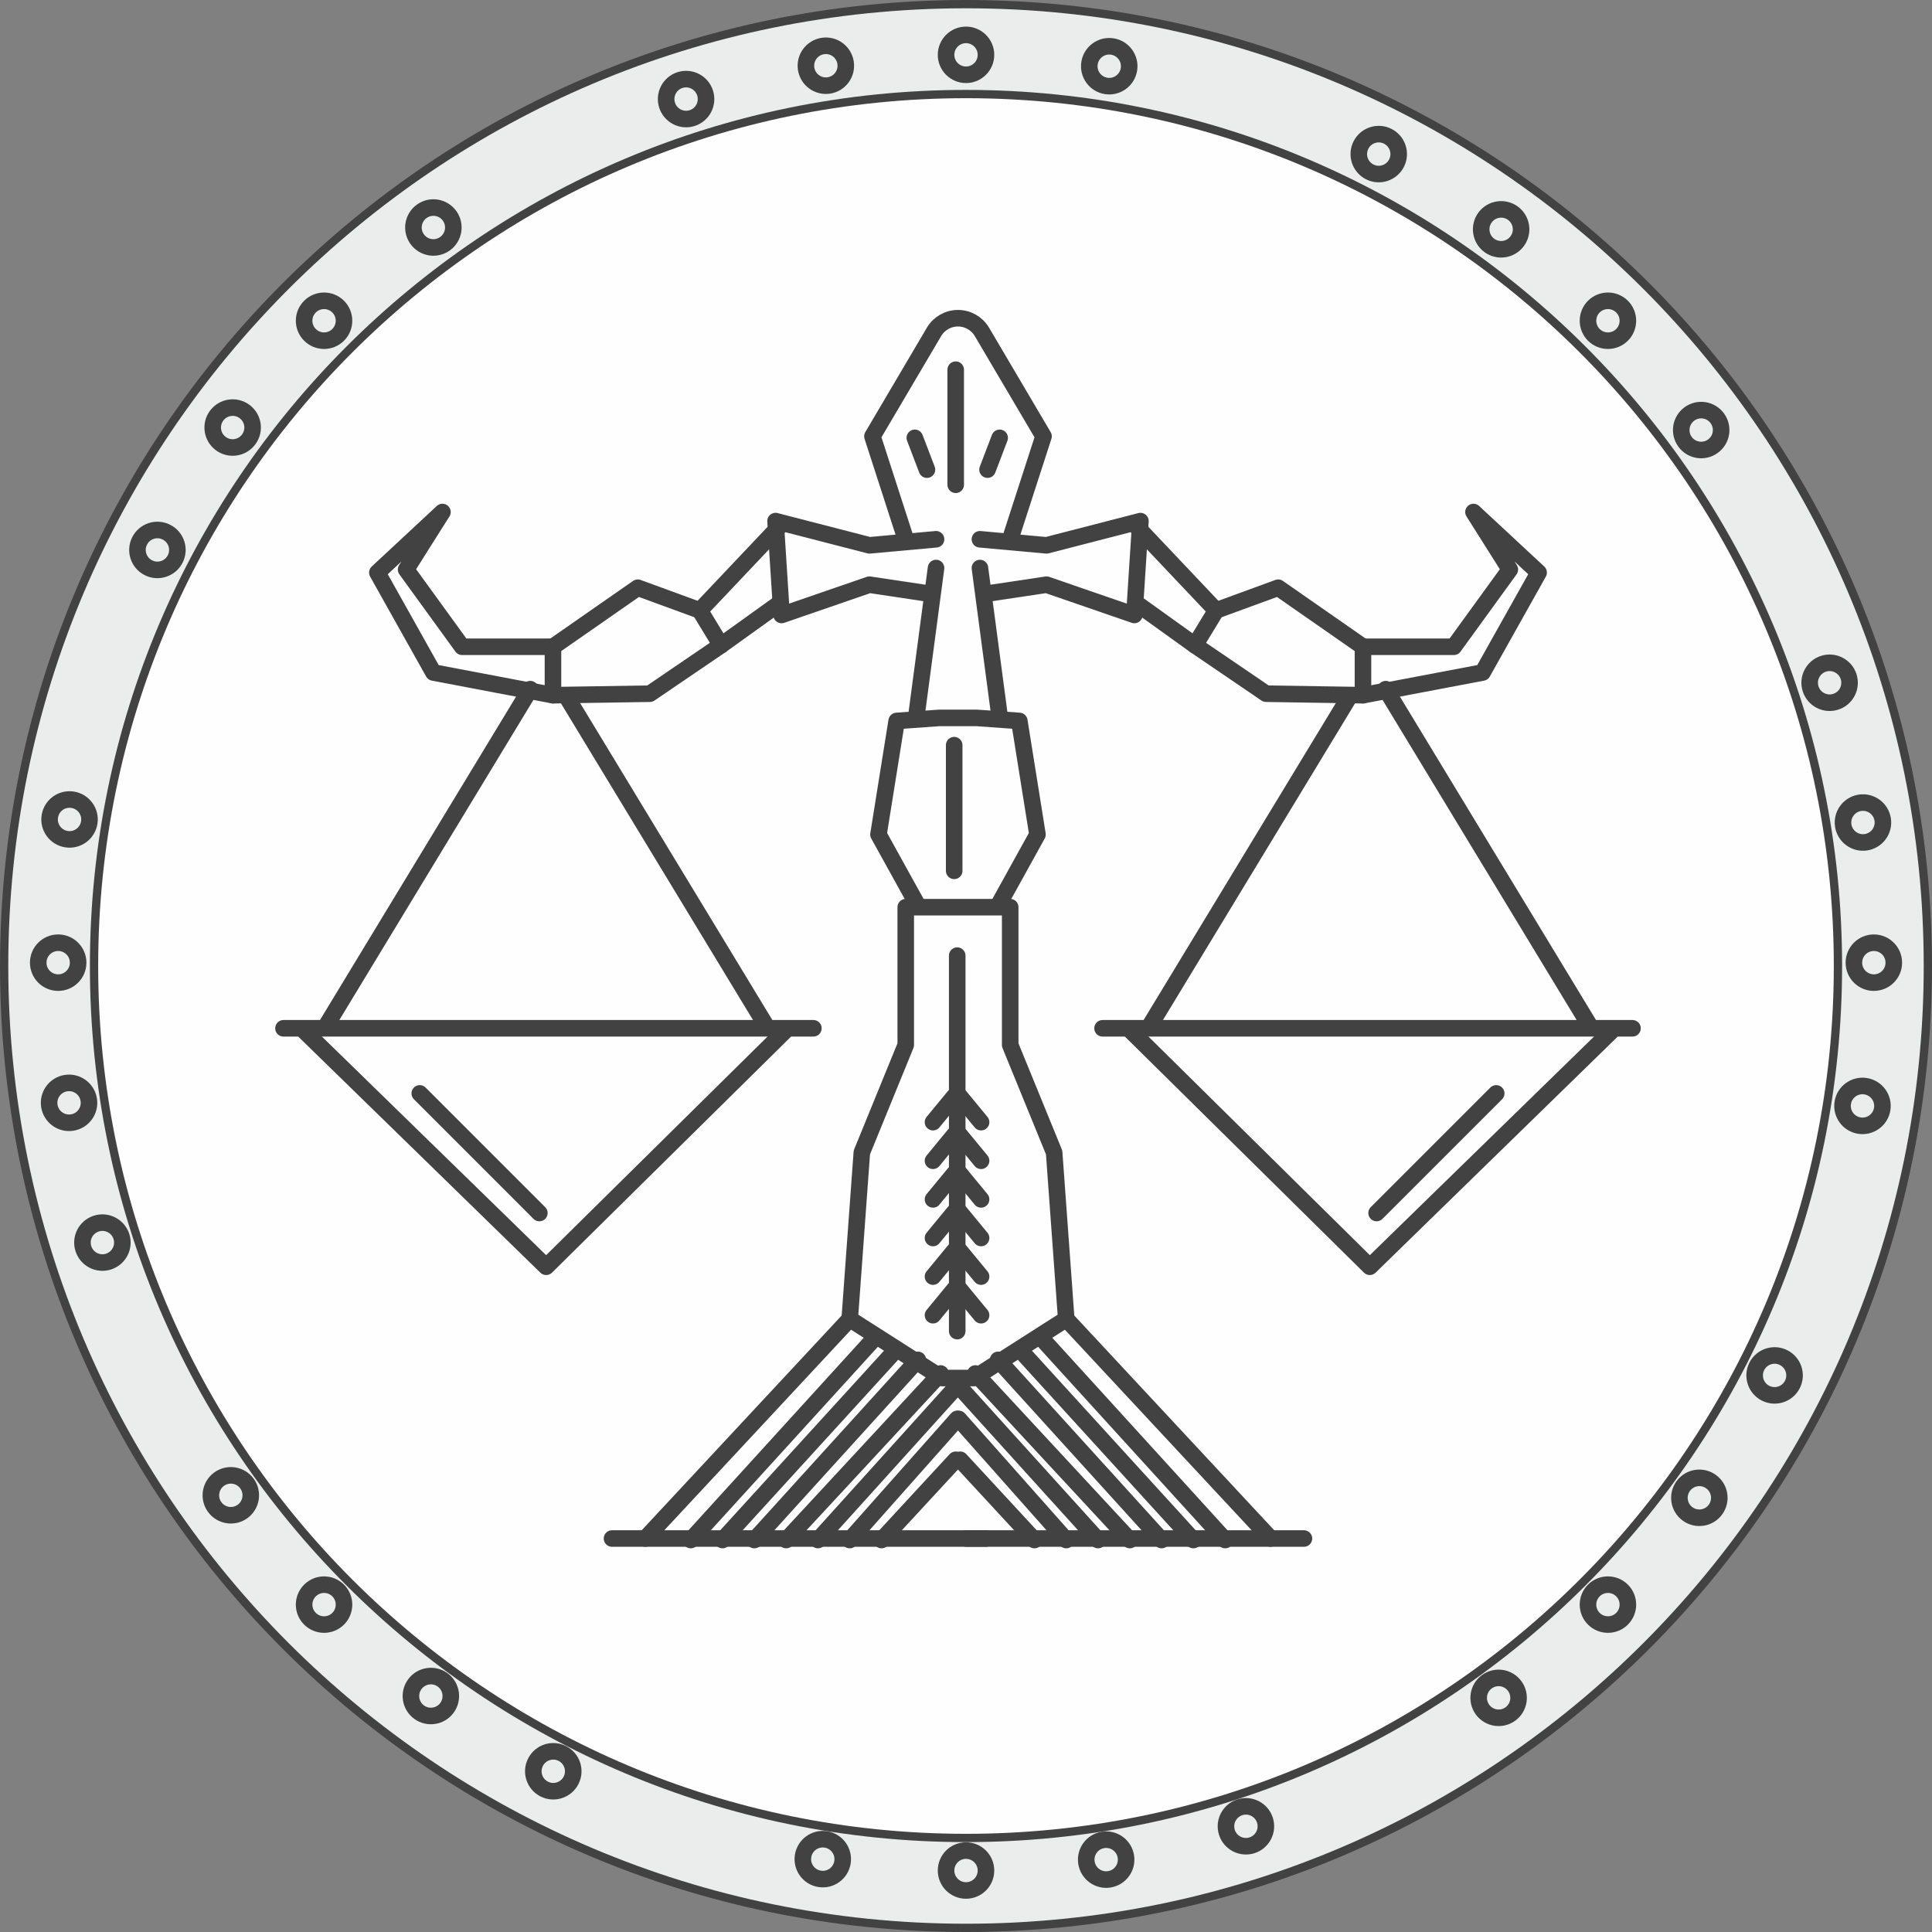<?xml version="1.0" encoding="UTF-8"?>
<!DOCTYPE svg PUBLIC "-//W3C//DTD SVG 1.1//EN" "http://www.w3.org/Graphics/SVG/1.1/DTD/svg11.dtd">
<!-- Creator: CorelDRAW -->
<svg xmlns="http://www.w3.org/2000/svg" xml:space="preserve" width="43.263mm" height="43.263mm" version="1.1" style="shape-rendering:geometricPrecision; text-rendering:geometricPrecision; image-rendering:optimizeQuality; fill-rule:evenodd; clip-rule:evenodd"
viewBox="0 0 11265.07 11265.07"
 xmlns:xlink="http://www.w3.org/1999/xlink"
 xmlns:xodm="http://www.corel.com/coreldraw/odm/2003">
 <rect x="0" y="0" width="11265.07" height="11265.07" fill="#808080" stroke="none"/>
 <defs>
  <style type="text/css">
   <![CDATA[
    .str0 {stroke:#434242;stroke-width:96.55;stroke-linecap:round;stroke-linejoin:round;stroke-miterlimit:10}
    .fil0 {fill:none;fill-rule:nonzero}
    .fil2 {fill:#FEFEFE;fill-rule:nonzero}
    .fil1 {fill:#EBECEC;fill-rule:nonzero}
   ]]>
  </style>
 </defs>
 <g id="Layer_x0020_1">
  <g>
   <path class="fil0 str0" d="M48.28 5632.52c0,-3084.01 2500.1,-5584.22 5584.24,-5584.22 3084.01,0 5584.27,2500.21 5584.27,5584.22 0,3084.17 -2500.26,5584.3 -5584.27,5584.3 -3084.14,0 -5584.24,-2500.13 -5584.24,-5584.3z"/>
   <path id="_1" class="fil1" d="M48.28 5632.52c0,-3084.01 2500.1,-5584.22 5584.24,-5584.22 3084.01,0 5584.27,2500.21 5584.27,5584.22 0,3084.17 -2500.26,5584.3 -5584.27,5584.3 -3084.14,0 -5584.24,-2500.13 -5584.24,-5584.3z"/>
  </g>
  <g>
   <path class="fil0 str0" d="M572.48 5632.52c0,-2794.52 2265.5,-5060.01 5060.04,-5060.01 2794.57,0 5060.04,2265.5 5060.04,5060.01 0,2794.6 -2265.47,5060.04 -5060.04,5060.04 -2794.54,0 -5060.04,-2265.44 -5060.04,-5060.04z"/>
   <path id="_1_0" class="fil2" d="M572.48 5632.52c0,-2794.52 2265.5,-5060.01 5060.04,-5060.01 2794.57,0 5060.04,2265.5 5060.04,5060.01 0,2794.6 -2265.47,5060.04 -5060.04,5060.04 -2794.54,0 -5060.04,-2265.44 -5060.04,-5060.04z"/>
  </g>
  <g>
   <path class="fil0 str0" d="M5281.18 3144.42l-194.17 -600.42 358.91 -608.67c29.19,-49.47 82.36,-79.86 139.83,-79.86l0 0c57.34,0 110.53,30.39 139.72,79.86l359.02 608.67 -194.3 600.42"/>
  </g>
  <g>
   <polyline class="fil0 str0" points="5457.8,3144.42 5069.31,3179.68 4522.09,3038.42 4557.19,3585.8 5069.31,3409.21 5422.42,3462.12 "/>
  </g>
  <g>
   <polyline class="fil0 str0" points="4548.49,3064.95 4080.66,3559.29 4204.11,3762.29 4548.49,3515.18 "/>
  </g>
  <g>
   <polyline class="fil0 str0" points="4080.66,3559.29 3718.65,3426.89 3224.2,3771.14 3224.2,4053.58 3789.24,4044.75 4204.11,3762.29 "/>
  </g>
  <g>
   <polyline class="fil0 str0" points="3224.2,3771.14 2694.61,3771.14 2367.93,3320.88 2579.81,2985.51 2200.3,3338.59 2526.84,3921.22 3224.2,4053.58 "/>
  </g>
  <g>
   <line class="fil0 str0" x1="3091.93" y1="4018.32" x2="1908.98" y2= "5969.25" />
  </g>
  <g>
   <line class="fil0 str0" x1="3303.78" y1="4062.43" x2="4460.17" y2= "5969.25" />
  </g>
  <g>
   <line class="fil0 str0" x1="4742.63" y1="5995.76" x2="1652.94" y2= "5995.76" />
  </g>
  <g>
   <polyline class="fil0 str0" points="1776.47,6013.44 3184.52,7386.23 4575,6013.44 "/>
  </g>
  <g>
   <line class="fil0 str0" x1="3144.86" y1="7072.81" x2="2447.5" y2= "6375.37" />
  </g>
  <g>
   <line class="fil0 str0" x1="5457.8" y1="3312.06" x2="5342.97" y2= "4177.26" />
  </g>
  <g>
   <polyline class="fil0 str0" points="5351.9,5280.71 5122.27,4865.77 5228.22,4203.66 5475.33,4185.98 5696.16,4185.98 5943.39,4203.66 6049.24,4865.77 5819.74,5280.71 "/>
  </g>
  <g>
   <polygon class="fil0 str0" points="5493.03,8034.93 4954.51,7690.91 5025.23,6719.73 5281.18,6092.9 5281.18,5289.57 5890.2,5289.57 5890.2,6092.9 6146.41,6719.73 6217,7690.91 5678.48,8034.93 "/>
  </g>
  <g>
   <line class="fil0 str0" x1="4954.51" y1="7690.91" x2="3762.73" y2= "8970.74" />
  </g>
  <g>
   <line class="fil0 str0" x1="3568.56" y1="8970.74" x2="5749.22" y2= "8970.74" />
  </g>
  <g>
   <line class="fil0 str0" x1="5104.7" y1="7796.57" x2="4027.64" y2= "8979.62" />
  </g>
  <g>
   <line class="fil0 str0" x1="5219.39" y1="7876.14" x2="4212.93" y2= "8979.62" />
  </g>
  <g>
   <line class="fil0 str0" x1="5351.9" y1="7929.08" x2="4398.4" y2= "8979.62" />
  </g>
  <g>
   <line class="fil0 str0" x1="5484.18" y1="8008.52" x2="4583.85" y2= "8979.62" />
  </g>
  <g>
   <line class="fil0 str0" x1="5594.48" y1="8065.86" x2="4769.19" y2= "8979.62" />
  </g>
  <g>
   <line class="fil0 str0" x1="5581.33" y1="8273.31" x2="4954.51" y2= "8979.62" />
  </g>
  <g>
   <line class="fil0 str0" x1="5572.5" y1="8511.69" x2="5139.95" y2= "8979.62" />
  </g>
  <g>
   <polyline class="fil0 str0" points="5713.73,3144.42 6102.17,3179.68 6649.55,3038.42 6614.19,3585.8 6102.17,3409.21 5749.09,3462.12 "/>
  </g>
  <g>
   <polyline class="fil0 str0" points="6623.02,3064.95 7090.96,3559.29 6967.3,3762.29 6623.02,3515.18 "/>
  </g>
  <g>
   <polyline class="fil0 str0" points="7090.96,3559.29 7452.89,3426.89 7947.2,3771.14 7947.2,4053.58 7382.25,4044.75 6967.3,3762.29 "/>
  </g>
  <g>
   <polyline class="fil0 str0" points="7947.2,3771.14 8476.87,3771.14 8803.45,3320.88 8591.57,2985.51 8971.32,3338.59 8644.64,3921.22 7947.2,4053.58 "/>
  </g>
  <g>
   <line class="fil0 str0" x1="8079.69" y1="4018.32" x2="9262.64" y2= "5969.25" />
  </g>
  <g>
   <line class="fil0 str0" x1="7867.84" y1="4062.43" x2="6711.32" y2= "5969.25" />
  </g>
  <g>
   <line class="fil0 str0" x1="6428.75" y1="5995.76" x2="9518.59" y2= "5995.76" />
  </g>
  <g>
   <polyline class="fil0 str0" points="9394.91,6013.44 7986.99,7386.23 6596.62,6013.44 "/>
  </g>
  <g>
   <line class="fil0 str0" x1="8026.67" y1="7072.81" x2="8724.11" y2= "6375.37" />
  </g>
  <g>
   <line class="fil0 str0" x1="5713.73" y1="3312.06" x2="5828.56" y2= "4177.26" />
  </g>
  <g>
   <line class="fil0 str0" x1="6217" y1="7690.91" x2="7408.65" y2= "8970.74" />
  </g>
  <g>
   <line class="fil0 str0" x1="7602.92" y1="8970.74" x2="5634.26" y2= "8970.74" />
  </g>
  <g>
   <line class="fil0 str0" x1="6066.92" y1="7796.57" x2="7143.89" y2= "8979.62" />
  </g>
  <g>
   <line class="fil0 str0" x1="5952.09" y1="7876.14" x2="6958.42" y2= "8979.62" />
  </g>
  <g>
   <line class="fil0 str0" x1="5819.74" y1="7929.08" x2="6773.11" y2= "8979.62" />
  </g>
  <g>
   <line class="fil0 str0" x1="5687.17" y1="8008.52" x2="6587.79" y2= "8979.62" />
  </g>
  <g>
   <line class="fil0 str0" x1="5581.33" y1="8072.5" x2="6402.34" y2= "8979.62" />
  </g>
  <g>
   <line class="fil0 str0" x1="5590.16" y1="8273.31" x2="6216.87" y2= "8979.62" />
  </g>
  <g>
   <line class="fil0 str0" x1="5599.01" y1="8511.69" x2="6031.58" y2= "8979.62" />
  </g>
  <g>
   <line class="fil0 str0" x1="5572.5" y1="2155.64" x2="5572.5" y2= "2826.57" />
  </g>
  <g>
   <line class="fil0 str0" x1="5404.87" y1="2738.27" x2="5334.12" y2= "2552.96" />
  </g>
  <g>
   <line class="fil0 str0" x1="5758.15" y1="2738.27" x2="5828.8" y2= "2552.96" />
  </g>
  <g>
   <line class="fil0 str0" x1="5563.65" y1="5077.62" x2="5563.65" y2= "4344.92" />
  </g>
  <g>
   <line class="fil0 str0" x1="5581.33" y1="5572.06" x2="5581.33" y2= "7761.42" />
  </g>
  <g>
   <line class="fil0 str0" x1="5563.65" y1="6393.02" x2="5440.07" y2= "6543.03" />
  </g>
  <g>
   <line class="fil0 str0" x1="5596.79" y1="6393.02" x2="5720.45" y2= "6543.03" />
  </g>
  <g>
   <line class="fil0 str0" x1="5563.65" y1="6618.05" x2="5440.07" y2= "6768.24" />
  </g>
  <g>
   <line class="fil0 str0" x1="5596.79" y1="6618.05" x2="5720.45" y2= "6768.24" />
  </g>
  <g>
   <line class="fil0 str0" x1="5563.65" y1="6843.28" x2="5440.07" y2= "6993.36" />
  </g>
  <g>
   <line class="fil0 str0" x1="5596.79" y1="6843.28" x2="5720.45" y2= "6993.36" />
  </g>
  <g>
   <line class="fil0 str0" x1="5563.65" y1="7068.38" x2="5440.07" y2= "7218.47" />
  </g>
  <g>
   <line class="fil0 str0" x1="5596.79" y1="7068.38" x2="5720.45" y2= "7218.47" />
  </g>
  <g>
   <line class="fil0 str0" x1="5563.65" y1="7293.4" x2="5440.07" y2= "7443.49" />
  </g>
  <g>
   <line class="fil0 str0" x1="5596.79" y1="7293.4" x2="5720.45" y2= "7443.49" />
  </g>
  <g>
   <line class="fil0 str0" x1="5563.65" y1="7518.64" x2="5440.07" y2= "7668.7" />
  </g>
  <g>
   <line class="fil0 str0" x1="5596.79" y1="7518.64" x2="5720.45" y2= "7668.7" />
  </g>
  <g>
   <path class="fil0 str0" d="M5748.99 319.7c0,64.34 -52.23,116.34 -116.34,116.34 -64.34,0 -116.37,-52 -116.37,-116.34 0,-64.21 52.02,-116.31 116.37,-116.31 64.11,0 116.34,52.1 116.34,116.31z"/>
  </g>
  <g>
   <path class="fil0 str0" d="M5748.99 10906.65c0,64.21 -52.23,116.31 -116.34,116.31 -64.34,0 -116.37,-52.1 -116.37,-116.31 0,-64.34 52.02,-116.34 116.37,-116.34 64.11,0 116.34,52 116.34,116.34z"/>
  </g>
  <g>
   <path class="fil0 str0" d="M339.23 5496.76c64.11,0 116.34,52.15 116.34,116.37 0,64.31 -52.23,116.34 -116.34,116.34 -64.34,0 -116.34,-52.02 -116.34,-116.34 0,-64.21 52,-116.37 116.34,-116.37z"/>
  </g>
  <g>
   <path class="fil0 str0" d="M10926.05 5496.76c64.11,0 116.34,52.15 116.34,116.37 0,64.31 -52.23,116.34 -116.34,116.34 -64.34,0 -116.34,-52.02 -116.34,-116.34 0,-64.21 52,-116.37 116.34,-116.37z"/>
  </g>
  <g>
   <path class="fil0 str0" d="M1971.81 1787.9c45.36,45.49 45.36,119.13 0,164.51 -45.36,45.46 -119.13,45.46 -164.51,0 -45.46,-45.38 -45.46,-119.02 0,-164.51 45.38,-45.36 119.15,-45.36 164.51,0z"/>
  </g>
  <g>
   <path class="fil0 str0" d="M9457.85 9273.94c45.38,45.38 45.38,119.02 0,164.51 -45.38,45.38 -119.13,45.38 -164.64,0 -45.33,-45.49 -45.33,-119.13 0,-164.51 45.52,-45.49 119.26,-45.49 164.64,0z"/>
  </g>
  <g>
   <path class="fil0 str0" d="M1807.3 9273.94c45.38,-45.49 119.15,-45.49 164.51,0 45.36,45.38 45.36,119.02 0,164.51 -45.36,45.38 -119.13,45.38 -164.51,0 -45.46,-45.49 -45.46,-119.13 0,-164.51z"/>
  </g>
  <g>
   <path class="fil0 str0" d="M9293.2 1787.9c45.52,-45.36 119.26,-45.36 164.64,0 45.38,45.49 45.38,119.13 0,164.51 -45.38,45.46 -119.13,45.46 -164.64,0 -45.33,-45.38 -45.33,-119.02 0,-164.51z"/>
  </g>
  <g>
   <path class="fil0 str0" d="M6582.66 404.43c-10.13,63.51 -69.91,106.65 -133.32,96.55 -63.43,-10.13 -106.68,-69.81 -96.58,-133.32 10.23,-63.43 69.91,-106.6 133.34,-96.47 63.38,10.13 106.68,69.81 96.55,133.24z"/>
  </g>
  <g>
   <path class="fil0 str0" d="M4912.27 10858.71c-10.13,63.4 -69.68,106.68 -133.11,96.45 -63.51,-10.13 -106.68,-69.81 -96.55,-133.24 10.13,-63.51 69.68,-106.68 133.19,-96.55 63.43,10.13 106.71,69.81 96.47,133.34z"/>
  </g>
  <g>
   <path class="fil0 str0" d="M423.83 4663.21c63.38,10.13 106.68,69.68 96.55,133.19 -10.26,63.43 -69.81,106.71 -133.24,96.47 -63.51,-10.13 -106.63,-69.68 -96.55,-133.24 10.13,-63.38 69.7,-106.68 133.24,-96.42z"/>
  </g>
  <g>
   <path class="fil0 str0" d="M10878.11 6333.47c63.27,10.13 106.68,69.68 96.55,133.21 -10.23,63.4 -69.91,106.68 -133.29,96.45 -63.56,-10.13 -106.68,-69.68 -96.58,-133.19 10.1,-63.43 69.78,-106.68 133.32,-96.47z"/>
  </g>
  <g>
   <path class="fil0 str0" d="M2621.21 1258.31c37.68,52.02 25.96,124.72 -26.06,162.43 -52,37.7 -124.72,26.06 -162.4,-25.96 -37.7,-51.97 -26.06,-124.8 25.93,-162.38 52.15,-37.83 124.83,-26.19 162.53,25.91z"/>
  </g>
  <g>
   <path class="fil0 str0" d="M8832.4 9831.68c37.7,52 26.06,124.72 -25.93,162.4 -52.02,37.57 -124.72,26.06 -162.53,-26.09 -37.68,-51.97 -26.04,-124.67 25.96,-162.38 52,-37.7 124.83,-26.09 162.51,26.06z"/>
  </g>
  <g>
   <path class="fil0 str0" d="M1277.63 8624.64c52,-37.78 124.8,-26.17 162.51,25.83 37.7,52 26.09,124.72 -25.91,162.53 -52.02,37.7 -124.72,26.06 -162.56,-25.93 -37.7,-52.02 -26.06,-124.83 25.96,-162.43z"/>
  </g>
  <g>
   <path class="fil0 str0" d="M9850.97 2413.34c52.1,-37.7 124.83,-26.06 162.51,26.04 37.7,52 26.06,124.72 -26.04,162.43 -52.02,37.68 -124.72,26.04 -162.43,-25.96 -37.68,-51.97 -26.04,-124.83 25.96,-162.51z"/>
  </g>
  <g>
   <path class="fil0 str0" d="M4111.04 541.81c19.89,61.09 -13.62,126.7 -74.7,146.6 -61.06,19.79 -126.78,-13.72 -146.57,-74.83 -19.76,-61.16 13.62,-126.81 74.81,-146.6 61.09,-19.74 126.81,13.75 146.47,74.83z"/>
  </g>
  <g>
   <path class="fil0 str0" d="M7375.4 10612.75c19.76,61.22 -13.72,126.83 -74.81,146.6 -61.22,19.76 -126.7,-13.72 -146.6,-74.81 -19.76,-61.06 13.72,-126.7 74.81,-146.44 61.22,-19.92 126.7,13.57 146.6,74.65z"/>
  </g>
  <g>
   <path class="fil0 str0" d="M561.21 7134.57c61.09,-19.74 126.81,13.75 146.6,74.94 19.79,61.06 -13.72,126.6 -74.81,146.49 -61.06,19.76 -126.83,-13.72 -146.57,-74.83 -19.92,-61.19 13.57,-126.68 74.78,-146.6z"/>
  </g>
  <g>
   <path class="fil0 str0" d="M10632.18 3870.37c61.19,-19.79 126.81,13.7 146.6,74.78 19.74,61.22 -13.62,126.83 -74.83,146.6 -61.06,19.79 -126.68,-13.72 -146.44,-74.81 -19.89,-61.06 13.62,-126.7 74.68,-146.57z"/>
  </g>
  <g>
   <path class="fil0 str0" d="M970.74 3102.99c57.34,29.19 80.02,99.36 50.7,156.49 -29.22,57.21 -99.21,79.91 -156.46,50.72 -57.26,-29.22 -79.94,-99.23 -50.72,-156.49 29.19,-57.26 99.23,-79.94 156.49,-50.72z"/>
  </g>
  <g>
   <path class="fil0 str0" d="M10400.17 7916.14c57.26,29.24 80.04,99.23 50.72,156.49 -29.19,57.26 -99.23,79.94 -156.44,50.72 -57.26,-29.19 -80.07,-99.36 -50.85,-156.49 29.19,-57.21 99.36,-79.89 156.57,-50.72z"/>
  </g>
  <g>
   <path class="fil0 str0" d="M3122.39 10275.03c29.22,-57.23 99.23,-79.91 156.49,-50.72 57.23,29.22 80.04,99.23 50.85,156.46 -29.22,57.13 -99.36,79.94 -156.62,50.72 -57.21,-29.19 -80.04,-99.36 -50.72,-156.46z"/>
  </g>
  <g>
   <path class="fil0 str0" d="M7935.54 845.57c29.24,-57.26 99.23,-79.94 156.49,-50.72 57.13,29.19 79.94,99.23 50.72,156.57 -29.19,57.13 -99.34,79.94 -156.49,50.72 -57.21,-29.32 -79.89,-99.34 -50.72,-156.57z"/>
  </g>
  <g>
   <path class="fil0 str0" d="M4930.32 365.32c9.89,63.4 -33.51,122.95 -96.94,132.85 -63.51,9.89 -123.06,-33.49 -132.95,-96.91 -9.89,-63.51 33.51,-123.06 97.02,-132.95 63.4,-9.89 122.98,33.49 132.87,97.02z"/>
  </g>
  <g>
   <path class="fil0 str0" d="M6564.72 10825.2c9.89,63.51 -33.51,122.98 -97.02,132.87 -63.51,9.87 -122.85,-33.51 -132.82,-97.05 -9.89,-63.51 33.49,-122.88 97.02,-132.85 63.51,-9.89 122.98,33.49 132.82,97.02z"/>
  </g>
  <g>
   <path class="fil0 str0" d="M384.61 6315.43c63.51,-9.84 123.06,33.51 132.95,97.07 10.02,63.38 -33.49,122.93 -96.91,132.82 -63.51,9.89 -123.06,-33.51 -132.95,-96.89 -10,-63.53 33.49,-123.11 96.91,-133z"/>
  </g>
  <g>
   <path class="fil0 str0" d="M10844.49 4681.02c63.51,-9.89 123.08,33.51 132.98,97.02 9.89,63.38 -33.51,122.98 -97.05,132.87 -63.4,9.84 -122.95,-33.51 -132.85,-97.07 -10,-63.38 33.51,-122.95 96.91,-132.82z"/>
  </g>
  <g>
   <path class="fil0 str0" d="M1425.26 2398.92c51.76,37.94 63.27,110.74 25.23,162.53 -37.81,52 -110.64,63.27 -162.53,25.49 -51.76,-37.94 -63.27,-110.66 -25.36,-162.56 37.83,-52 110.66,-63.27 162.66,-25.47z"/>
  </g>
  <g>
   <path class="fil0 str0" d="M9977.08 8639.43c52,37.91 63.27,110.77 25.47,162.53 -37.81,51.87 -110.64,63.3 -162.53,25.47 -52,-37.81 -63.27,-110.64 -25.36,-162.66 37.81,-51.87 110.66,-63.27 162.43,-25.34z"/>
  </g>
  <g>
   <path class="fil0 str0" d="M2418.42 9820.61c37.83,-51.89 110.64,-63.27 162.43,-25.49 51.89,37.94 63.27,110.64 25.49,162.66 -37.83,51.87 -110.66,63.17 -162.66,25.36 -51.87,-37.94 -63.17,-110.64 -25.26,-162.53z"/>
  </g>
  <g>
   <path class="fil0 str0" d="M8658.83 1268.56c37.94,-51.89 110.64,-63.17 162.64,-25.36 51.76,37.81 63.27,110.66 25.36,162.53 -37.94,52 -110.74,63.27 -162.61,25.49 -51.79,-37.94 -63.33,-110.77 -25.39,-162.66z"/>
  </g>
 </g>
</svg>
